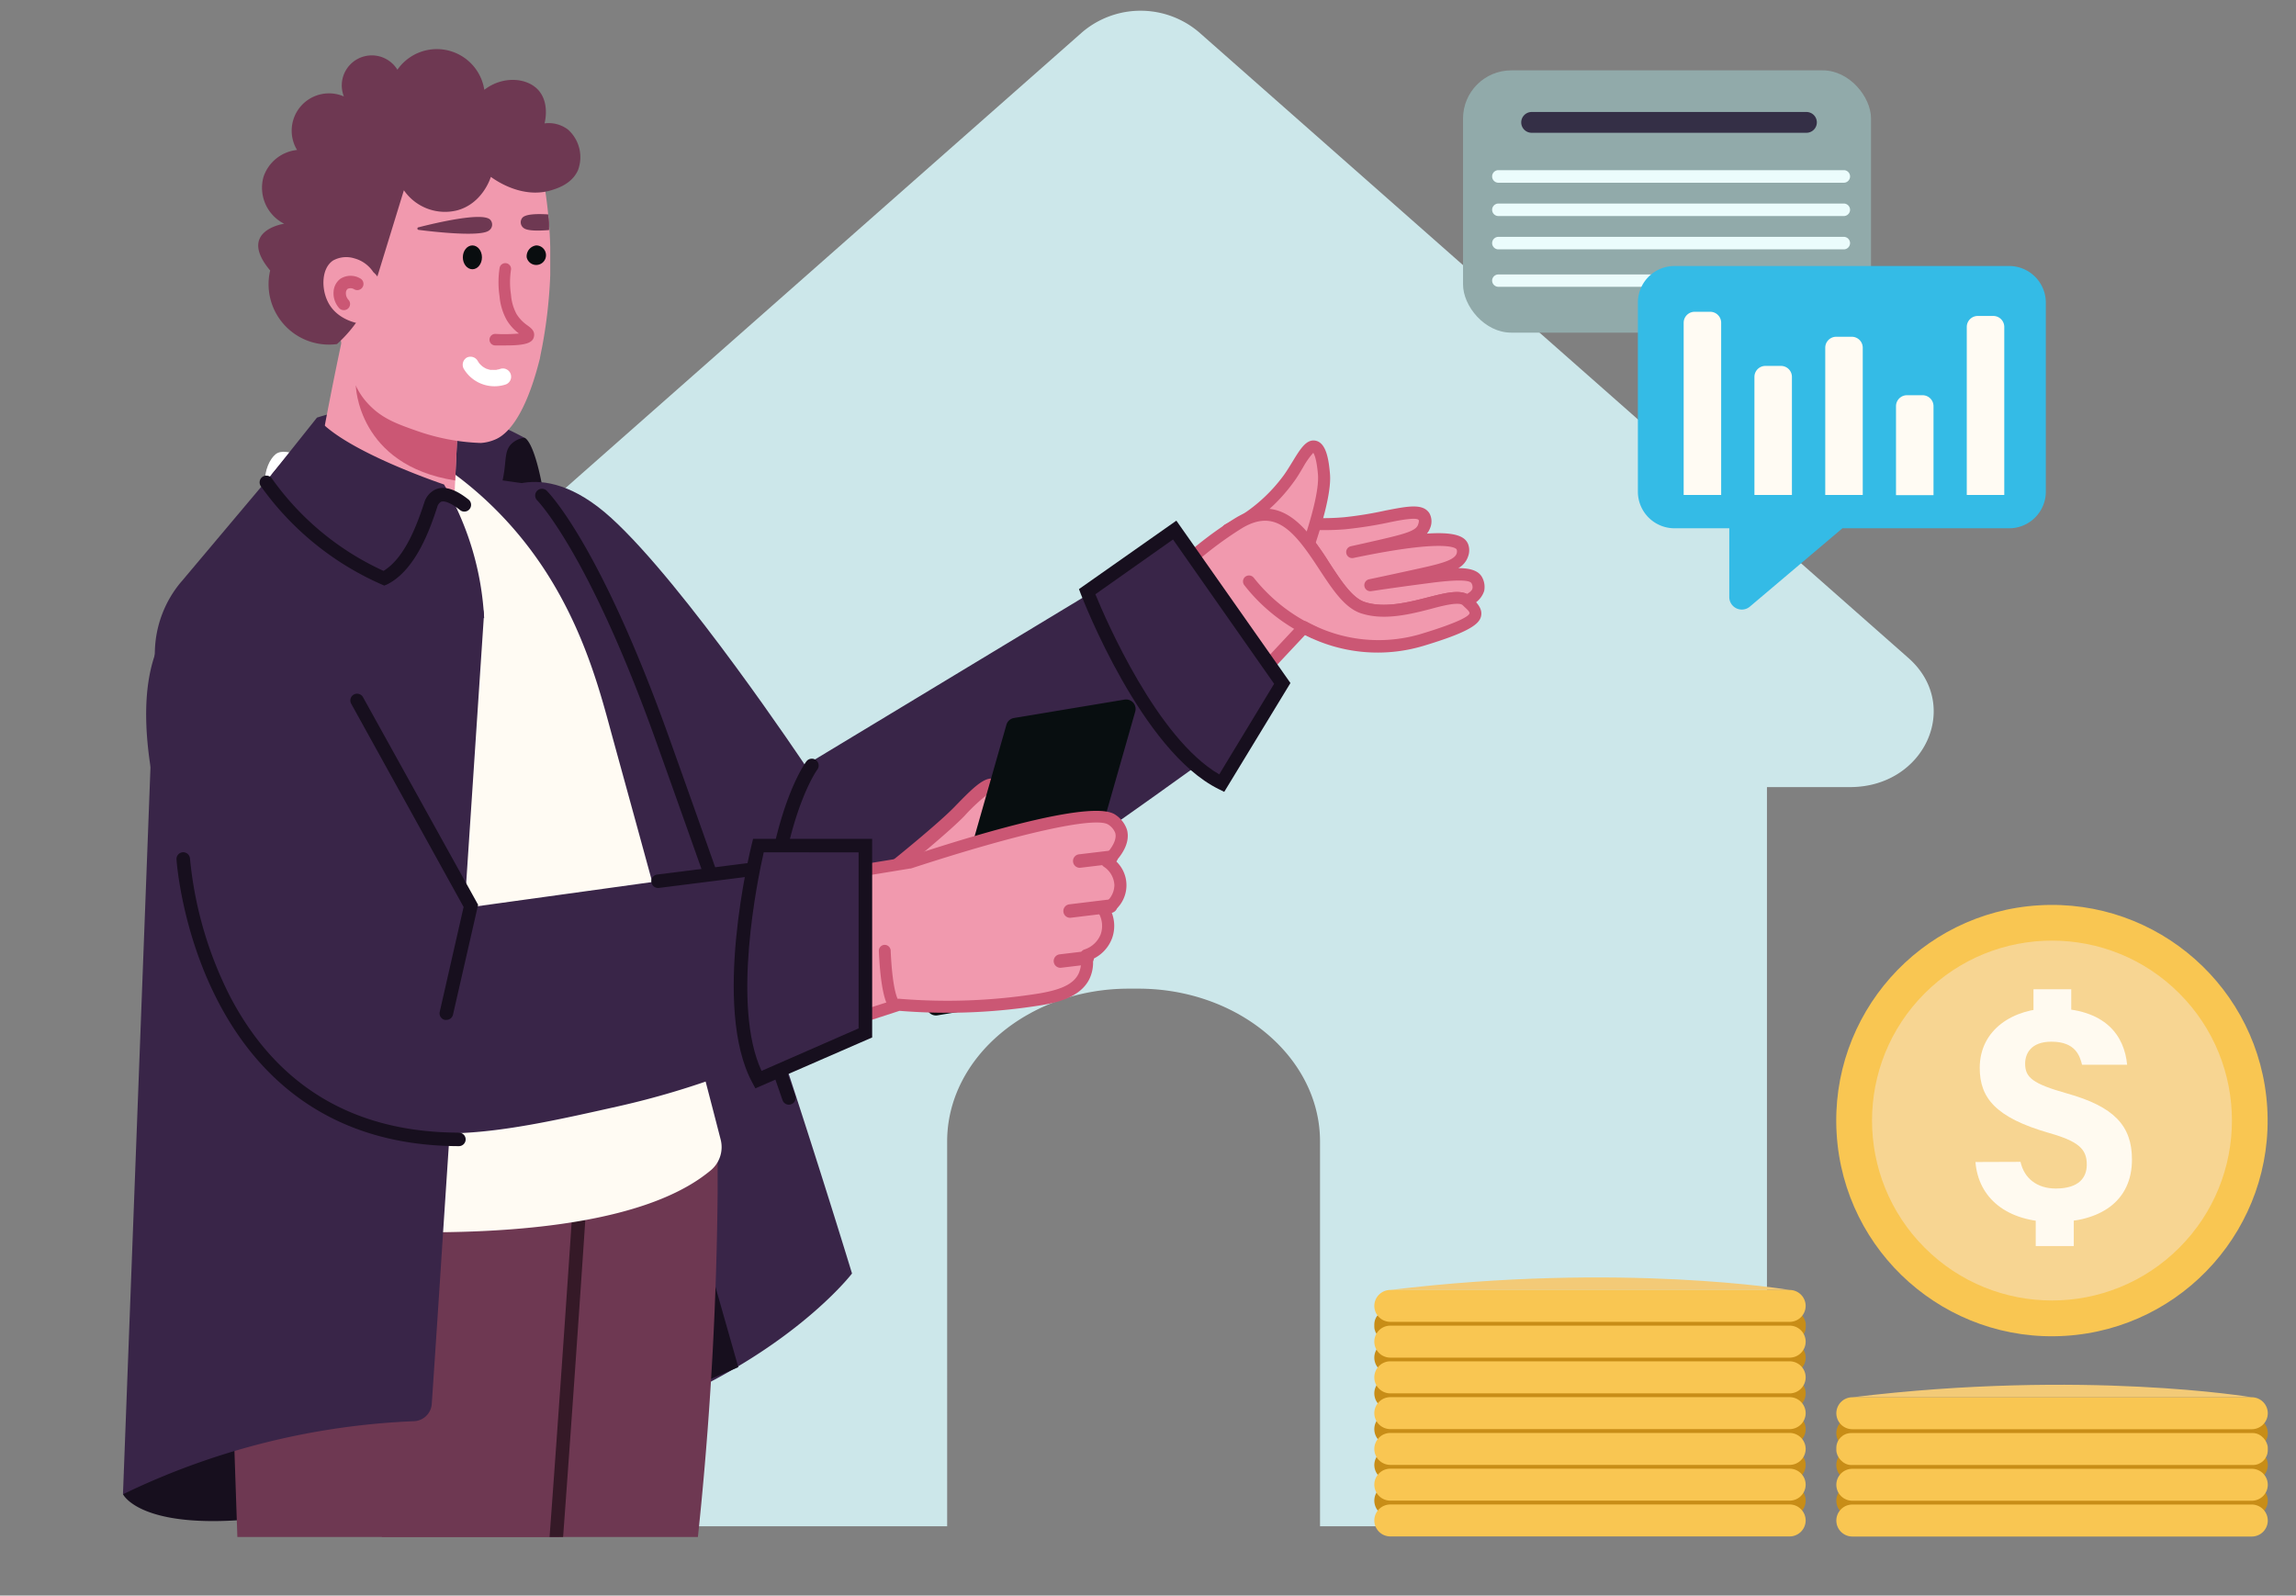 <?xml version="1.0" encoding="utf-8"?>
<svg xmlns="http://www.w3.org/2000/svg" viewBox="0 0 418.23 290.67">
  <rect x="0" y="0" width="418.23" height="290.67" fill="#808080" stroke="none"/>
  <defs>
    <clipPath id="a">
      <rect fill="none" height="280" width="420.93" x="-2.7"/>
    </clipPath>
  </defs>
  <path d="M347.64,119.88,218.39,5.86a16.4,16.4,0,0,0-21.25,0L67.9,119.88c-9.74,8.59-3,23.51,10.62,23.51H93.75v106.1c0,15.71,15.28,28.56,34,28.56h44.78V207.94c0-15.3,14.88-27.83,33.08-27.83h1.76c18.19,0,33.08,12.53,33.08,27.83v70.11h47.41c18.68,0,34-12.85,34-28.56V143.39H337C350.63,143.39,357.37,128.47,347.64,119.88Z" fill="#cce7ea"/>
  <g clip-path="url(#a)">
    <g>
      <g>
        <g>
          <path d="M95.5,79.74s1.59.13,3.23,8.59c0,0-.79,4.81-13-.07a115.73,115.73,0,0,1-19.49-9.74L76.62,74Z" fill="#170f1e"/>
          <path d="M269.28,107.46a3.24,3.24,0,0,1-2.13,2c-2.5-2.18-11.87,3.6-18.92,1.26C243.23,109,240,98.6,234.39,95h0a46,46,0,0,0,10.54.31c7.58-.67,13.32-3.11,14.49-1.16a2.07,2.07,0,0,1,0,1.74c-.6,1.71-2.8,2.31-7.82,3.48-1.93.44-3.69.84-5.25,1.18,15.24-3.19,19.39-2.42,20-.9a2.23,2.23,0,0,1,0,1.45c-.56,1.85-3.19,2.5-7.54,3.48-3.85.88-7,1.56-9.27,2,3-.45,6.53-.94,10.43-1.45,3.46-.44,8.1-1,9,.58A2.52,2.52,0,0,1,269.28,107.46Z" fill="#f199ae"/>
          <path d="M252.08,112.37a13.28,13.28,0,0,1-4.2-.62c-3-1-5.21-4.42-7.57-8-2-3-4.05-6.21-6.52-7.8a1.1,1.1,0,0,1-.5-.92,1.09,1.09,0,0,1,.38-.83,1.07,1.07,0,0,1,.87-.26,45,45,0,0,0,10.29.29A67.82,67.82,0,0,0,252.4,93c4.12-.8,6.84-1.33,8,.54a3.11,3.11,0,0,1,.1,2.67,3.58,3.58,0,0,1-.58,1c5.48-.37,7,.65,7.51,1.93a3.18,3.18,0,0,1,0,2.2,3.81,3.81,0,0,1-1.79,2.16c2.11,0,3.64.43,4.31,1.62a3.7,3.7,0,0,1,.4,2.54,4.27,4.27,0,0,1-2.77,2.73,1.1,1.1,0,0,1-1.15-.19c-.7-.6-3.39.08-5.76.68A35.63,35.63,0,0,1,252.08,112.37ZM237.72,96.44a47.36,47.36,0,0,1,4.43,6.07c2.14,3.29,4.17,6.4,6.43,7.15,3.55,1.19,8,.07,11.55-.84,3-.76,5.47-1.39,7.09-.62.46-.26.9-.59,1-1a1.42,1.42,0,0,0-.18-.95c-.36-.65-3-.66-7.88,0-3.48.45-7,.94-10.42,1.45a1.1,1.1,0,0,1-.39-2.16c2.24-.47,5.41-1.15,9.26-2s6.36-1.5,6.73-2.72a1.11,1.11,0,0,0,0-.71c0-.09-1.13-2.16-18.8,1.54a1.09,1.09,0,0,1-.46-2.14c1.56-.34,3.32-.74,5.24-1.18,4.69-1.09,6.64-1.64,7-2.78.19-.53.14-.73.1-.81-.34-.55-3.42,0-5.67.49a75.11,75.11,0,0,1-7.8,1.2A46.77,46.77,0,0,1,237.72,96.44Z" fill="#cb5774"/>
          <path d="M223.67,96.53a29.86,29.86,0,0,0,11.11-9.36c2-2.91,3.34-6.06,4.64-5.8s1.65,3.86,1.74,4.93.24,3.67-2.32,11.6c-.78,2.43-1.19,3.66-1.74,4.34-2.45,3.07-8.26,5.22-11.59,2.32C223.49,102.81,222.87,99.63,223.67,96.53Z" fill="#f199ae"/>
          <path d="M229.43,107a6.9,6.9,0,0,1-4.64-1.64c-2.26-2-3.11-5.54-2.18-9.13a1.09,1.09,0,0,1,.56-.7,29.22,29.22,0,0,0,10.71-9c.59-.83,1.1-1.68,1.6-2.49,1.39-2.28,2.5-4.08,4.15-3.76,1.88.37,2.38,3.19,2.62,5.9.08.93.33,3.71-2.36,12-.8,2.48-1.25,3.84-1.93,4.7a11.81,11.81,0,0,1-7.7,4.06A7.94,7.94,0,0,1,229.43,107Zm-4.8-9.76c-.55,2.63.06,5.13,1.6,6.46a5,5,0,0,0,3.83,1.08,9.68,9.68,0,0,0,6.19-3.25,17.91,17.91,0,0,0,1.55-4c1.69-5.25,2.46-9,2.27-11.16-.24-2.72-.66-3.61-.85-3.88a14.13,14.13,0,0,0-1.87,2.67c-.49.8-1,1.72-1.67,2.61A31,31,0,0,1,224.63,97.27Z" fill="#cb5774"/>
          <path d="M206.68,113.08a66.22,66.22,0,0,1,19-17.81c11.88-7.12,15.44,13.06,22.56,15.44s16.62-3.57,19-1.19,3.56,3.56-8.31,7.12a28,28,0,0,1-21.37-2.37l-17.81,19Z" fill="#f199ae"/>
          <path d="M219.74,134.36h-.1a1.09,1.09,0,0,1-.82-.5l-13.06-20.18a1.11,1.11,0,0,1,0-1.21,66.91,66.91,0,0,1,19.35-18.14c8.42-5,13.2,2.29,17,8.18,2.15,3.29,4.17,6.4,6.43,7.15,3.55,1.19,8,.07,11.55-.84s6.34-1.6,7.87-.08c1.11,1.11,2.16,2.16,1.81,3.57s-2.2,2.87-10.58,5.38a29,29,0,0,1-21.47-2L220.54,134A1.08,1.08,0,0,1,219.74,134.36ZM208,113.11l11.9,18.38,16.84-18a1.11,1.11,0,0,1,1.39-.18,27.13,27.13,0,0,0,20.47,2.25c7.95-2.39,9-3.46,9.08-3.82s-.77-1-1.23-1.48c-.64-.64-3.37,0-5.78.66-3.84,1-8.62,2.19-12.79.8-3-1-5.21-4.42-7.57-8-4.51-6.92-7.93-11.18-14.07-7.5A66,66,0,0,0,208,113.11Z" fill="#cb5774"/>
          <path d="M239.3,116.27a1.09,1.09,0,0,1-.4-.07,32.34,32.34,0,0,1-12.24-9.59,1.1,1.1,0,0,1,.17-1.54,1.12,1.12,0,0,1,1.55.18,30.91,30.91,0,0,0,11.32,8.91,1.09,1.09,0,0,1-.4,2.11Z" fill="#cb5774"/>
          <path d="M96.72,88.26a370.94,370.94,0,0,1,20.71,36.55C130.87,152,155.2,232,155.2,232h0s-16.08,21.11-54.94,30.65S76.38,85.37,76.38,85.37Z" fill="#392548"/>
          <path d="M90.63,90.7a24.3,24.3,0,0,0,1.22-4.87c.32-2.3.17-3.73,1.22-4.88a4.26,4.26,0,0,1,2.43-1.21,48,48,0,0,0-37.76-3.66q-1.23,6.09-2.44,12.18c4.74.79,9.87,1.45,15.34,1.89A187.89,187.89,0,0,0,90.63,90.7Z" fill="#392548"/>
          <path d="M89.41,90.7s8.53-8.53,21.93,3.66,35.33,45.07,35.33,45.07l58.48-35.33s14.62,20.71,14.62,34.11c0,0-58.48,42.64-71.88,46.3S87,133.34,79.67,124.81,74.79,95.57,89.41,90.7Z" fill="#392548"/>
          <path d="M143.7,201.25a1.23,1.23,0,0,1-1.16-.83c-.1-.3-10.57-30.53-23-65.27-12.26-34.33-21.59-43.9-21.69-44a1.23,1.23,0,0,1,1.74-1.75c.39.39,9.76,9.9,22.27,44.91,12.42,34.76,22.89,65,23,65.3a1.21,1.21,0,0,1-.76,1.56A1.09,1.09,0,0,1,143.7,201.25Z" fill="#170f1e"/>
          <path d="M22.41,272.22s9.74,20.71,112.08-23.15l-43.83-154a5.34,5.34,0,0,0-5.77-3.84L59,94.36Z" fill="#170f1e"/>
          <path d="M110.79,346.69,94.88,359.78,39,405.72,16.38,424.36A83.56,83.56,0,0,1-6.34,387.79Q19.1,365.5,44.55,343.17l23.54-20.64q1-38,3.21-77.92,1.62-28.29,3.82-55.54A75.84,75.84,0,0,1,95,190.94a73.81,73.81,0,0,1,12.11,3.92,79.57,79.57,0,0,1,23.61,15.36c0,2.36,0,4.73,0,7.11A650.85,650.85,0,0,1,119.5,331.94,25.05,25.05,0,0,1,110.79,346.69Z" fill="#6e3852"/>
          <path d="M57.26,84.56s-5-3.5-7.08-1.79S46.3,91,52.9,93.92,57.26,84.56,57.26,84.56Z" fill="#fff"/>
          <path d="M54,91.09a.62.62,0,0,1-.23,0A3.68,3.68,0,0,1,51,86.82a3.09,3.09,0,0,1,1.8-1.92,4,4,0,0,1,3.4.09.8.8,0,1,1-.7,1.44,2.45,2.45,0,0,0-2.05-.06,1.6,1.6,0,0,0-.91.9,2.11,2.11,0,0,0,1.65,2.24A.81.81,0,0,1,54,91.09Z" fill="#080e10"/>
          <path d="M53,125.25H52.9a1,1,0,0,1-.93-1l1.55-25.34a1,1,0,0,1,1-.93,1,1,0,0,1,.93,1L54,124.32A1,1,0,0,1,53,125.25Z" fill="#080e10"/>
          <path d="M54.12,107.76a1,1,0,0,1-.65-.24s-4.46-3.8-8.16-1.64a1,1,0,0,1-1-1.72c4.94-2.88,10.24,1.66,10.46,1.86a1,1,0,0,1,.1,1.4A1,1,0,0,1,54.12,107.76Z" fill="#080e10"/>
          <path d="M84.31,453.6a81.55,81.55,0,0,1-48.44-11.81h0L39,405.72l5.52-62.55.63-7.18q-1.65-48.24-3.29-96.47a108.53,108.53,0,0,1,8.65-46.24l22.87-53.53,34.93,34.53-1.25,20.58L99.66,317.33l-4.78,42.45Z" fill="#6e3852"/>
          <path d="M94.13,360.36a1.24,1.24,0,0,1-.66-1.24c4.13-37.09,11.07-142.6,11.14-143.66a1.23,1.23,0,1,1,2.45.16c-.07,1.06-7,106.62-11.15,143.78a1.22,1.22,0,0,1-1.36,1.08A1.2,1.2,0,0,1,94.13,360.36Z" fill="#351927"/>
          <path d="M131.26,207.55a5.52,5.52,0,0,1-1.7,5.58c-.68.57-1.41,1.12-2.17,1.64-10.73,7.33-29.54,9.5-46.68,9.71a291.17,291.17,0,0,1-33.77-1.7h-.07a5.58,5.58,0,0,1-4.78-4.25,458.8,458.8,0,0,1-9.94-59.61c-.54-5.51-.94-10.55-1.2-15.17A83,83,0,0,1,50.27,85.5l.18-.22a5.34,5.34,0,0,1,1.88-1.45c1.51-.69,2.92-1.22,4.16-1.65h0l24.19,3.46a5.53,5.53,0,0,1,2.55,1.05,66.08,66.08,0,0,1,6.15,5.24c14.56,14,19.06,30.8,21.93,41.42C117,154.09,123.85,178.74,131.26,207.55Z" fill="#fffbf3"/>
          <path d="M64.17,53.34q-2,8.88-3.85,18.21Q59,78.2,57.87,84.65A14.94,14.94,0,0,0,63.5,92c5.33,3.5,13,3,19.27-1.42L84.3,58.15Z" fill="#f199ae"/>
          <path d="M64.81,70.2s.28,14.55,18.1,17.33l.35-7.24Z" fill="#cb5774"/>
          <path d="M97.54,26.1A83.37,83.37,0,0,1,100.23,45c0,1.82,0,3.51,0,5.12a89.16,89.16,0,0,1-1.48,13.1c-.15.72-.29,1.43-.41,2.1,0,0,0,0,0,0-3.09,12.35-7,14.29-8.24,14.79a7.91,7.91,0,0,1-2.53.59A39,39,0,0,1,76,78.52c-3.56-1.25-6.27-2.2-8.73-4.73s-3.22-5.07-4.67-9.89a67.53,67.53,0,0,1-2.44-12.18c-1.2-10.67-1.93-17.12,1.92-23a19.48,19.48,0,0,1,4.25-4.53C77.28,16,96.12,25.36,97.54,26.1Z" fill="#f199ae"/>
          <path d="M89.41,32.22c.84.61,5.69,4.05,11,2.44,1.11-.34,3.76-1.15,4.87-3.65a6.73,6.73,0,0,0-1.79-7.38,5.78,5.78,0,0,0-4.3-1.15c.09-.36.92-3.69-1.07-6s-6.46-2.77-9.9-.12a8.75,8.75,0,0,0-15.83-3.66,5.47,5.47,0,0,0-9.75,4.87,6.8,6.8,0,0,0-8.53,9.75A7.24,7.24,0,0,0,48,32.22a7.35,7.35,0,0,0,3.76,8.54S43.12,42,49.21,49.28a11,11,0,0,0,12.18,13.4A24.36,24.36,0,0,0,68.7,50.5q2.44-7.92,4.87-15.84a9.1,9.1,0,0,0,9.75,3.65C87.85,37.06,89.32,32.53,89.41,32.22Z" fill="#6e3852"/>
          <path d="M68,49.57a6,6,0,0,0-3.48-2.51,4.94,4.94,0,0,0-3.87.41c-2.09,1.43-2.12,5-1,7.36,1.69,3.66,6,4.17,6.3,4.2a5.68,5.68,0,0,0,4-4.88A5.82,5.82,0,0,0,68,49.57Z" fill="#f199ae"/>
          <path d="M62.61,56.5a1.12,1.12,0,0,1-.84-.38,4.06,4.06,0,0,1-1-3.08,3.16,3.16,0,0,1,1.2-2.23,3.44,3.44,0,0,1,3.64-.09,1.13,1.13,0,0,1-1.06,2,1.27,1.27,0,0,0-1.24-.09,1,1,0,0,0-.3.65,1.76,1.76,0,0,0,.47,1.35,1.12,1.12,0,0,1-.09,1.59A1.14,1.14,0,0,1,62.61,56.5Z" fill="#cb5774"/>
          <path d="M87.83,110.63a3.43,3.43,0,0,1,.31,1.64q-3.72,56.1-7.43,112.21-1,15.63-2.06,31.26a3.39,3.39,0,0,1-3.25,3.17,134,134,0,0,0-53,13.31l5.82-153.85A20.37,20.37,0,0,1,33,106l.05-.05L51.23,84.35,52.34,83a3.39,3.39,0,0,1,4.15-.85h0L79.24,93.73a3.41,3.41,0,0,1,1.55,1.61Z" fill="#392548"/>
          <path d="M141.8,157.72a1,1,0,0,1-.24,0,1.23,1.23,0,0,1-1-1.44c2.46-12.32,6.16-17.35,6.32-17.56a1.23,1.23,0,0,1,2,1.48c-.06.07-3.54,4.9-5.88,16.56A1.23,1.23,0,0,1,141.8,157.72Z" fill="#170f1e"/>
          <path d="M88.19,112.63a53.48,53.48,0,0,0-7.31-24.37S62.61,82.17,57.74,76.08L49.46,86.47A133.8,133.8,0,0,0,62.89,97.88,134.08,134.08,0,0,0,88.19,112.63Z" fill="#392548"/>
          <path d="M70,106.68l-.53-.23a53.3,53.3,0,0,1-22-17.94,1.23,1.23,0,0,1,2-1.42A50.77,50.77,0,0,0,69.86,104c4.1-2.47,6.33-9.15,7.42-12.42a3.86,3.86,0,0,1,2-2.39c1.58-.74,3.62-.13,6.07,1.82a1.23,1.23,0,0,1-1.54,1.92c-1.83-1.46-3-1.74-3.49-1.51a1.54,1.54,0,0,0-.67.94c-1.23,3.71-3.81,11.45-9.14,14.11Z" fill="#170f1e"/>
          <path d="M222.54,142.66C208.85,135.9,198,107.77,198,107.77L214,96.57l19.61,27.91Z" fill="#392548"/>
          <path d="M223,144.26l-1-.5c-14-6.89-24.67-34.38-25.12-35.54l-.34-.9,17.74-12.47,20.78,29.58Zm-23.47-36c1.91,4.66,11.25,26.26,22.56,32.81l10-16.5L213.67,98.28Z" fill="#170f1e"/>
          <path d="M163.23,157.81s8.49-6.83,11.55-10,6.11-6.32,6.62-3.94a14.86,14.86,0,0,1-4.56,13.46C171.67,162.21,165.3,167.34,163.23,157.81Z" fill="#f199ae"/>
          <path d="M167.59,164.4a4.62,4.62,0,0,1-1.38-.21c-2.06-.63-3.42-2.64-4.18-6.12l-.16-.74.59-.48c.09-.06,8.47-6.81,11.43-9.88,3.46-3.57,5.5-5.57,7.26-5.06a2.07,2.07,0,0,1,1.45,1.72,16.19,16.19,0,0,1-4.91,14.62C174.47,161.27,170.83,164.4,167.59,164.4Zm-3-6.12c.41,1.55,1.13,3.19,2.33,3.57,2.5.78,7.1-3.55,9.06-5.4a13.71,13.71,0,0,0,4.25-12,33.1,33.1,0,0,0-4.59,4.24C173,151.4,166.63,156.64,164.61,158.28Z" fill="#cb5774"/>
          <path d="M192.3,180.4l14.49-50.77a1.73,1.73,0,0,0-1.94-2.18l-20.14,3.35a1.72,1.72,0,0,0-1.38,1.22L168.84,182.8a1.72,1.72,0,0,0,1.94,2.17l20.15-3.34A1.71,1.71,0,0,0,192.3,180.4Z" fill="#080e10"/>
          <path d="M204.23,151.41a4.28,4.28,0,0,0-1.71-2.13c-4-2.69-29.64,5.49-36.91,7.88h0l-20.49,3.34-1.2,28.93L163.74,183a109.88,109.88,0,0,0,25.93-1c2.74-.49,6.44-1.32,7.82-4.19a6.35,6.35,0,0,0,.42-3.83,5.58,5.58,0,0,0,3.21-8.18,5.07,5.07,0,0,0,3-4.65,5.33,5.33,0,0,0-2.41-4.2C202.37,156.29,204.89,153.78,204.23,151.41Z" fill="#f199ae"/>
          <path d="M143.92,190.53a1.17,1.17,0,0,1-.67-.22,1.13,1.13,0,0,1-.43-.92l1.2-28.94a1.09,1.09,0,0,1,.92-1l20.41-3.33c15.12-5,33.91-10.32,37.78-7.72a5.25,5.25,0,0,1,2.15,2.74h0c.61,2.19-.72,4.31-2,5.74a6,6,0,0,1-.77,9.39,6.64,6.64,0,0,1,.07,4.63,6.76,6.76,0,0,1-3.5,3.8,6.94,6.94,0,0,1-.62,3.61c-1.71,3.55-6.37,4.39-8.61,4.79a107.67,107.67,0,0,1-26,1.05l-19.61,6.36A1.4,1.4,0,0,1,143.92,190.53Zm2.25-29.09-1.09,26.46L163.4,182a1.13,1.13,0,0,1,.41-.05,105.54,105.54,0,0,0,25.67-1c3-.54,5.94-1.35,7-3.59a5.12,5.12,0,0,0,.33-3.16,1.09,1.09,0,0,1,.76-1.24,4.73,4.73,0,0,0,2.94-2.79,4.64,4.64,0,0,0-.36-3.78,1.09,1.09,0,0,1-.1-.88,1.06,1.06,0,0,1,.59-.67,4,4,0,0,0,2.35-3.64,4.24,4.24,0,0,0-1.9-3.29,1.1,1.1,0,0,1-.18-1.72c.65-.61,2.71-2.74,2.24-4.44a3.14,3.14,0,0,0-1.26-1.52c-2.32-1.55-16.42,1.59-36,8l-.16,0Z" fill="#cb5774"/>
          <path d="M196.67,158.09a1.23,1.23,0,0,1-.14-2.45l5.77-.69a1.23,1.23,0,0,1,.29,2.44l-5.77.69Z" fill="#cb5774"/>
          <path d="M194.91,167.2a1.23,1.23,0,0,1-.14-2.45l7.33-.89a1.23,1.23,0,1,1,.3,2.44l-7.34.89Z" fill="#cb5774"/>
          <path d="M193.15,176.31a1.23,1.23,0,0,1-.14-2.45l4.83-.58a1.23,1.23,0,1,1,.29,2.44l-4.84.58Z" fill="#cb5774"/>
          <path d="M162.83,184a1.05,1.05,0,0,1-.74-.29c-.48-.44-1.64-2.34-2-10.44a1.08,1.08,0,0,1,1-1.14,1.1,1.1,0,0,1,1.15,1c.31,7.19,1.25,8.84,1.36,9a1.1,1.1,0,0,1,0,1.47A1.11,1.11,0,0,1,162.83,184Z" fill="#cb5774"/>
          <path d="M51.65,107.76c7.94,3,9.76,12,15.83,25.58a169.7,169.7,0,0,0,18.78,31.85l62.85-8.7,2.43,30.45a151.3,151.3,0,0,1-39,14.62c-20.6,4.62-36.82,8.26-52.39,0-17.65-9.37-23.53-28.25-28-42.64-3-9.75-11.4-36.58,1.22-47.51C38.09,107.32,45.69,105.51,51.65,107.76Z" fill="#392548"/>
          <path d="M83.58,208.8h0c-47.86-.09-51.4-51.72-51.43-52.24a1.23,1.23,0,0,1,1.16-1.3,1.25,1.25,0,0,1,1.3,1.16,70,70,0,0,0,7.28,25.08c8.59,16.45,22.62,24.8,41.7,24.84a1.23,1.23,0,1,1,0,2.46Z" fill="#170f1e"/>
          <path d="M81.3,185.8a1.33,1.33,0,0,1-.28,0,1.22,1.22,0,0,1-.92-1.47l4.35-19.1L64,128.25a1.23,1.23,0,1,1,2.15-1.19l20.94,37.77-4.57,20A1.22,1.22,0,0,1,81.3,185.8Z" fill="#170f1e"/>
          <path d="M119.87,161.77a1.24,1.24,0,0,1-1.22-1.08,1.22,1.22,0,0,1,1.06-1.37l31.68-4a1.22,1.22,0,0,1,1.37,1.06,1.24,1.24,0,0,1-1.06,1.38l-31.68,4Z" fill="#170f1e"/>
          <path d="M138.14,196.69c-7.31-13.4,0-42.64,0-42.64h19.5v34.11Z" fill="#392548"/>
          <path d="M137.6,198.27l-.54-1c-7.45-13.67-.41-42.32-.11-43.53l.23-.93h21.69V189Zm1.52-43c-1.12,4.91-5.9,28-.4,39.82l17.68-7.74V155.28Z" fill="#170f1e"/>
          <path d="M89.06,42A1.3,1.3,0,0,0,89.27,40c-1.46-1.38-9.82.59-13,1.4a.24.24,0,0,0,0,.48C79.45,42.29,87.56,43.16,89.06,42Z" fill="#6e3852"/>
          <path d="M95.17,39.65c.58-.63,2.47-.73,4.69-.59q0,.38.09.75a7.77,7.77,0,0,1,.07,1c0,.36,0,.73,0,1.1-2.09.17-3.9.14-4.56-.32A1.29,1.29,0,0,1,95.17,39.65Z" fill="#6e3852"/>
          <ellipse cx="86.05" cy="46.88" fill="#090d0f" rx="1.74" ry="2.17"/>
          <path d="M95.94,46.88a1.78,1.78,0,1,0,1.74-2.17A2,2,0,0,0,95.94,46.88Z" fill="#090d0f"/>
          <path d="M92.18,62.93c-.61,0-1.29,0-2,0a1.05,1.05,0,0,1,.07-2.1,29.39,29.39,0,0,0,4.28-.07,8.5,8.5,0,0,1-2.2-2.41A10.67,10.67,0,0,1,91,54a17.24,17.24,0,0,1,0-5.17,1.05,1.05,0,1,1,2.08.32,15,15,0,0,0,0,4.54,8.8,8.8,0,0,0,1,3.5,7,7,0,0,0,2,2.09c.62.46,1.39,1,1.19,2C97.08,62.47,95.72,62.93,92.18,62.93Z" fill="#cb5774"/>
          <path d="M91.19,67.18a2.91,2.91,0,0,1-.39.12,1.75,1.75,0,0,0-.41.09c.06,0,.31,0,.1,0l-.21,0h-.41a1.93,1.93,0,0,0-.41,0c.07,0,.31,0,.09,0l-.2,0-.4-.1-.19-.07c-.05,0-.32-.13-.09,0s-.13-.07-.19-.1l-.32-.18-.31-.21c-.16-.1.23.19.09.07l-.14-.12a4.26,4.26,0,0,1-.52-.52s-.16-.21,0,0,0,0,0,0-.15-.23-.23-.35A1.51,1.51,0,0,0,85,65.16a1.53,1.53,0,0,0-.54,2A6.52,6.52,0,0,0,92,70.08a1.5,1.5,0,0,0-.8-2.9Z" fill="#fff"/>
        </g>
      </g>
    </g>
  </g>
  <circle cx="373.78" cy="204.14" fill="#f9c652" r="39.29" transform="rotate(-3.48 373.86 204.273)"/>
  <circle cx="373.78" cy="204.14" fill="#f7d592" r="32.78" transform="rotate(-45 373.776 204.137)"/>
  <path d="M410.18,254.55s-30.49-5.13-72.77,0Z" fill="#f3ca77"/>
  <path d="M337.41,264h72.77a2.92,2.92,0,0,0,2.91-2.91h0a2.93,2.93,0,0,0-2.91-2.92H337.41a2.93,2.93,0,0,0-2.91,2.92h0A2.92,2.92,0,0,0,337.41,264Z" fill="#c88d17"/>
  <path d="M337.41,269.8h72.77a2.92,2.92,0,0,0,2.91-2.91h0a2.92,2.92,0,0,0-2.91-2.91H337.41a2.92,2.92,0,0,0-2.91,2.91h0A2.92,2.92,0,0,0,337.41,269.8Z" fill="#c88d17"/>
  <path d="M337.41,276.31h72.77a2.92,2.92,0,0,0,2.91-2.91h0a2.92,2.92,0,0,0-2.91-2.91H337.41a2.92,2.92,0,0,0-2.91,2.91h0A2.92,2.92,0,0,0,337.41,276.31Z" fill="#c88d17"/>
  <path d="M337.41,260.37h72.77a2.92,2.92,0,0,0,2.91-2.91h0a2.92,2.92,0,0,0-2.91-2.91H337.41a2.92,2.92,0,0,0-2.91,2.91h0A2.92,2.92,0,0,0,337.41,260.37Z" fill="#f9c652"/>
  <rect fill="#f9c652" height="5.82" rx="2.7" transform="rotate(180 373.795 263.98)" width="78.59" x="334.5" y="261.07"/>
  <path d="M337.41,273.4h72.77a2.92,2.92,0,0,0,2.91-2.91h0a2.92,2.92,0,0,0-2.91-2.91H337.41a2.92,2.92,0,0,0-2.91,2.91h0A2.92,2.92,0,0,0,337.41,273.4Z" fill="#f9c652"/>
  <path d="M337.41,279.92h72.77a2.92,2.92,0,0,0,2.91-2.91h0a2.93,2.93,0,0,0-2.91-2.92H337.41A2.93,2.93,0,0,0,334.5,277h0A2.92,2.92,0,0,0,337.41,279.92Z" fill="#f9c652"/>
  <path d="M326,235s-30.49-5.13-72.77,0Z" fill="#f3ca77"/>
  <rect fill="#c88d17" height="5.82" rx="2.7" transform="rotate(180 289.635 241.505)" width="78.59" x="250.34" y="238.59"/>
  <path d="M253.25,250.24H326a2.92,2.92,0,0,0,2.91-2.91h0a2.92,2.92,0,0,0-2.91-2.92H253.25a2.92,2.92,0,0,0-2.91,2.92h0A2.92,2.92,0,0,0,253.25,250.24Z" fill="#c88d17"/>
  <path d="M253.25,256.75H326a2.92,2.92,0,0,0,2.91-2.91h0a2.92,2.92,0,0,0-2.91-2.91H253.25a2.92,2.92,0,0,0-2.91,2.91h0A2.92,2.92,0,0,0,253.25,256.75Z" fill="#c88d17"/>
  <path d="M253.25,263.27H326a2.92,2.92,0,0,0,2.91-2.92h0a2.92,2.92,0,0,0-2.91-2.91H253.25a2.92,2.92,0,0,0-2.91,2.91h0A2.92,2.92,0,0,0,253.25,263.27Z" fill="#c88d17"/>
  <path d="M253.25,269.78H326a2.92,2.92,0,0,0,2.91-2.91h0A2.92,2.92,0,0,0,326,264H253.25a2.92,2.92,0,0,0-2.91,2.91h0A2.92,2.92,0,0,0,253.25,269.78Z" fill="#c88d17"/>
  <path d="M253.25,276.29H326a2.92,2.92,0,0,0,2.91-2.91h0a2.92,2.92,0,0,0-2.91-2.91H253.25a2.92,2.92,0,0,0-2.91,2.91h0A2.92,2.92,0,0,0,253.25,276.29Z" fill="#c88d17"/>
  <path d="M253.25,240.81H326a2.92,2.92,0,0,0,2.91-2.91h0A2.92,2.92,0,0,0,326,235H253.25a2.92,2.92,0,0,0-2.91,2.91h0A2.92,2.92,0,0,0,253.25,240.81Z" fill="#f9c652"/>
  <path d="M253.25,247.33H326a2.92,2.92,0,0,0,2.91-2.92h0A2.92,2.92,0,0,0,326,241.5H253.25a2.92,2.92,0,0,0-2.91,2.91h0A2.92,2.92,0,0,0,253.25,247.33Z" fill="#f9c652"/>
  <path d="M253.25,253.84H326a2.92,2.92,0,0,0,2.91-2.91h0A2.92,2.92,0,0,0,326,248H253.25a2.92,2.92,0,0,0-2.91,2.91h0A2.92,2.92,0,0,0,253.25,253.84Z" fill="#f9c652"/>
  <path d="M253.25,260.35H326a2.92,2.92,0,0,0,2.91-2.91h0a2.92,2.92,0,0,0-2.91-2.91H253.25a2.92,2.92,0,0,0-2.91,2.91h0A2.92,2.92,0,0,0,253.25,260.35Z" fill="#f9c652"/>
  <path d="M253.25,266.87H326a2.92,2.92,0,0,0,2.91-2.91h0a2.92,2.92,0,0,0-2.91-2.91H253.25a2.92,2.92,0,0,0-2.91,2.91h0A2.92,2.92,0,0,0,253.25,266.87Z" fill="#f9c652"/>
  <path d="M253.25,273.38H326a2.92,2.92,0,0,0,2.91-2.91h0a2.92,2.92,0,0,0-2.91-2.91H253.25a2.92,2.92,0,0,0-2.91,2.91h0A2.92,2.92,0,0,0,253.25,273.38Z" fill="#f9c652"/>
  <path d="M253.25,279.9H326a2.92,2.92,0,0,0,2.91-2.91h0a2.92,2.92,0,0,0-2.91-2.91H253.25a2.92,2.92,0,0,0-2.91,2.91h0A2.92,2.92,0,0,0,253.25,279.9Z" fill="#f9c652"/>
  <path d="M368.05,211.66c.66,3,3,4.86,6.42,4.86,4.28,0,5.65-2.05,5.65-4.36,0-2.84-1.5-4.23-6.87-5.76-9.78-2.81-12.63-6.42-12.63-11.86,0-7,6.12-10.86,13.1-10.86,9.95,0,13.25,5.11,13.75,10.29h-8.21c-.42-1.6-1.17-4.2-5.59-4.2-3.72,0-4.78,2.19-4.78,4,0,2.53,1.38,3.66,7.56,5.41,8.65,2.41,11.9,5.9,11.9,12.06,0,7.69-5.89,11.4-14.15,11.39-8.78,0-13.84-4.47-14.36-10.94Zm2.36-25.51v-5.93h6.88v5.93Zm.41,40.85v-8.39h6.93V227Z" fill="#fffaf0"/>
  <rect fill="#91aaaa" height="47.78" rx="8.78" width="74.32" x="266.5" y="12.82"/>
  <path d="M335.89,33.29H272.94a1.15,1.15,0,0,1-1.14-1.14h0A1.14,1.14,0,0,1,272.94,31h62.95A1.14,1.14,0,0,1,337,32.15h0A1.15,1.15,0,0,1,335.89,33.29Z" fill="#ebfcfc"/>
  <path d="M335.89,39.36H272.94a1.15,1.15,0,0,1-1.14-1.14h0a1.15,1.15,0,0,1,1.14-1.14h62.95A1.15,1.15,0,0,1,337,38.22h0A1.15,1.15,0,0,1,335.89,39.36Z" fill="#ebfcfc"/>
  <path d="M335.89,45.43H272.94a1.15,1.15,0,0,1-1.14-1.14h0a1.15,1.15,0,0,1,1.14-1.14h62.95A1.15,1.15,0,0,1,337,44.29h0A1.15,1.15,0,0,1,335.89,45.43Z" fill="#ebfcfc"/>
  <path d="M335.89,52.25H272.94a1.15,1.15,0,0,1-1.14-1.14h0A1.14,1.14,0,0,1,272.94,50h62.95A1.14,1.14,0,0,1,337,51.11h0A1.15,1.15,0,0,1,335.89,52.25Z" fill="#ebfcfc"/>
  <path d="M329.06,24.19H279a1.9,1.9,0,0,1-1.9-1.89h0a1.91,1.91,0,0,1,1.9-1.9h50.05a1.9,1.9,0,0,1,1.9,1.9h0A1.9,1.9,0,0,1,329.06,24.19Z" fill="#342f46"/>
  <path d="M366,48.46H305a6.67,6.67,0,0,0-6.65,6.66V89.58A6.67,6.67,0,0,0,305,96.24h10v12.54a2.28,2.28,0,0,0,3.75,1.73l16.86-14.27H366a6.68,6.68,0,0,0,6.66-6.66V55.12A6.68,6.68,0,0,0,366,48.46Z" fill="#34bbe6"/>
  <path d="M308.69,56.8h2.83a2,2,0,0,1,2,2V90.17a0,0,0,0,1,0,0h-6.83a0,0,0,0,1,0,0V58.8A2,2,0,0,1,308.69,56.8Z" fill="#fffbf3"/>
  <path d="M321.58,66.66h2.83a2,2,0,0,1,2,2V90.17a0,0,0,0,1,0,0h-6.83a0,0,0,0,1,0,0V68.66A2,2,0,0,1,321.58,66.66Z" fill="#fffbf3"/>
  <path d="M334.48,61.35h2.83a2,2,0,0,1,2,2V90.17a0,0,0,0,1,0,0h-6.83a0,0,0,0,1,0,0V63.35A2,2,0,0,1,334.48,61.35Z" fill="#fffbf3"/>
  <path d="M347.37,72h2.83a2,2,0,0,1,2,2v16.2a0,0,0,0,1,0,0h-6.83a0,0,0,0,1,0,0V74A2,2,0,0,1,347.37,72Z" fill="#fffbf3"/>
  <path d="M360.26,57.56h2.83a2,2,0,0,1,2,2V90.17a0,0,0,0,1,0,0h-6.83a0,0,0,0,1,0,0V59.56A2,2,0,0,1,360.26,57.56Z" fill="#fffbf3"/>
</svg>
